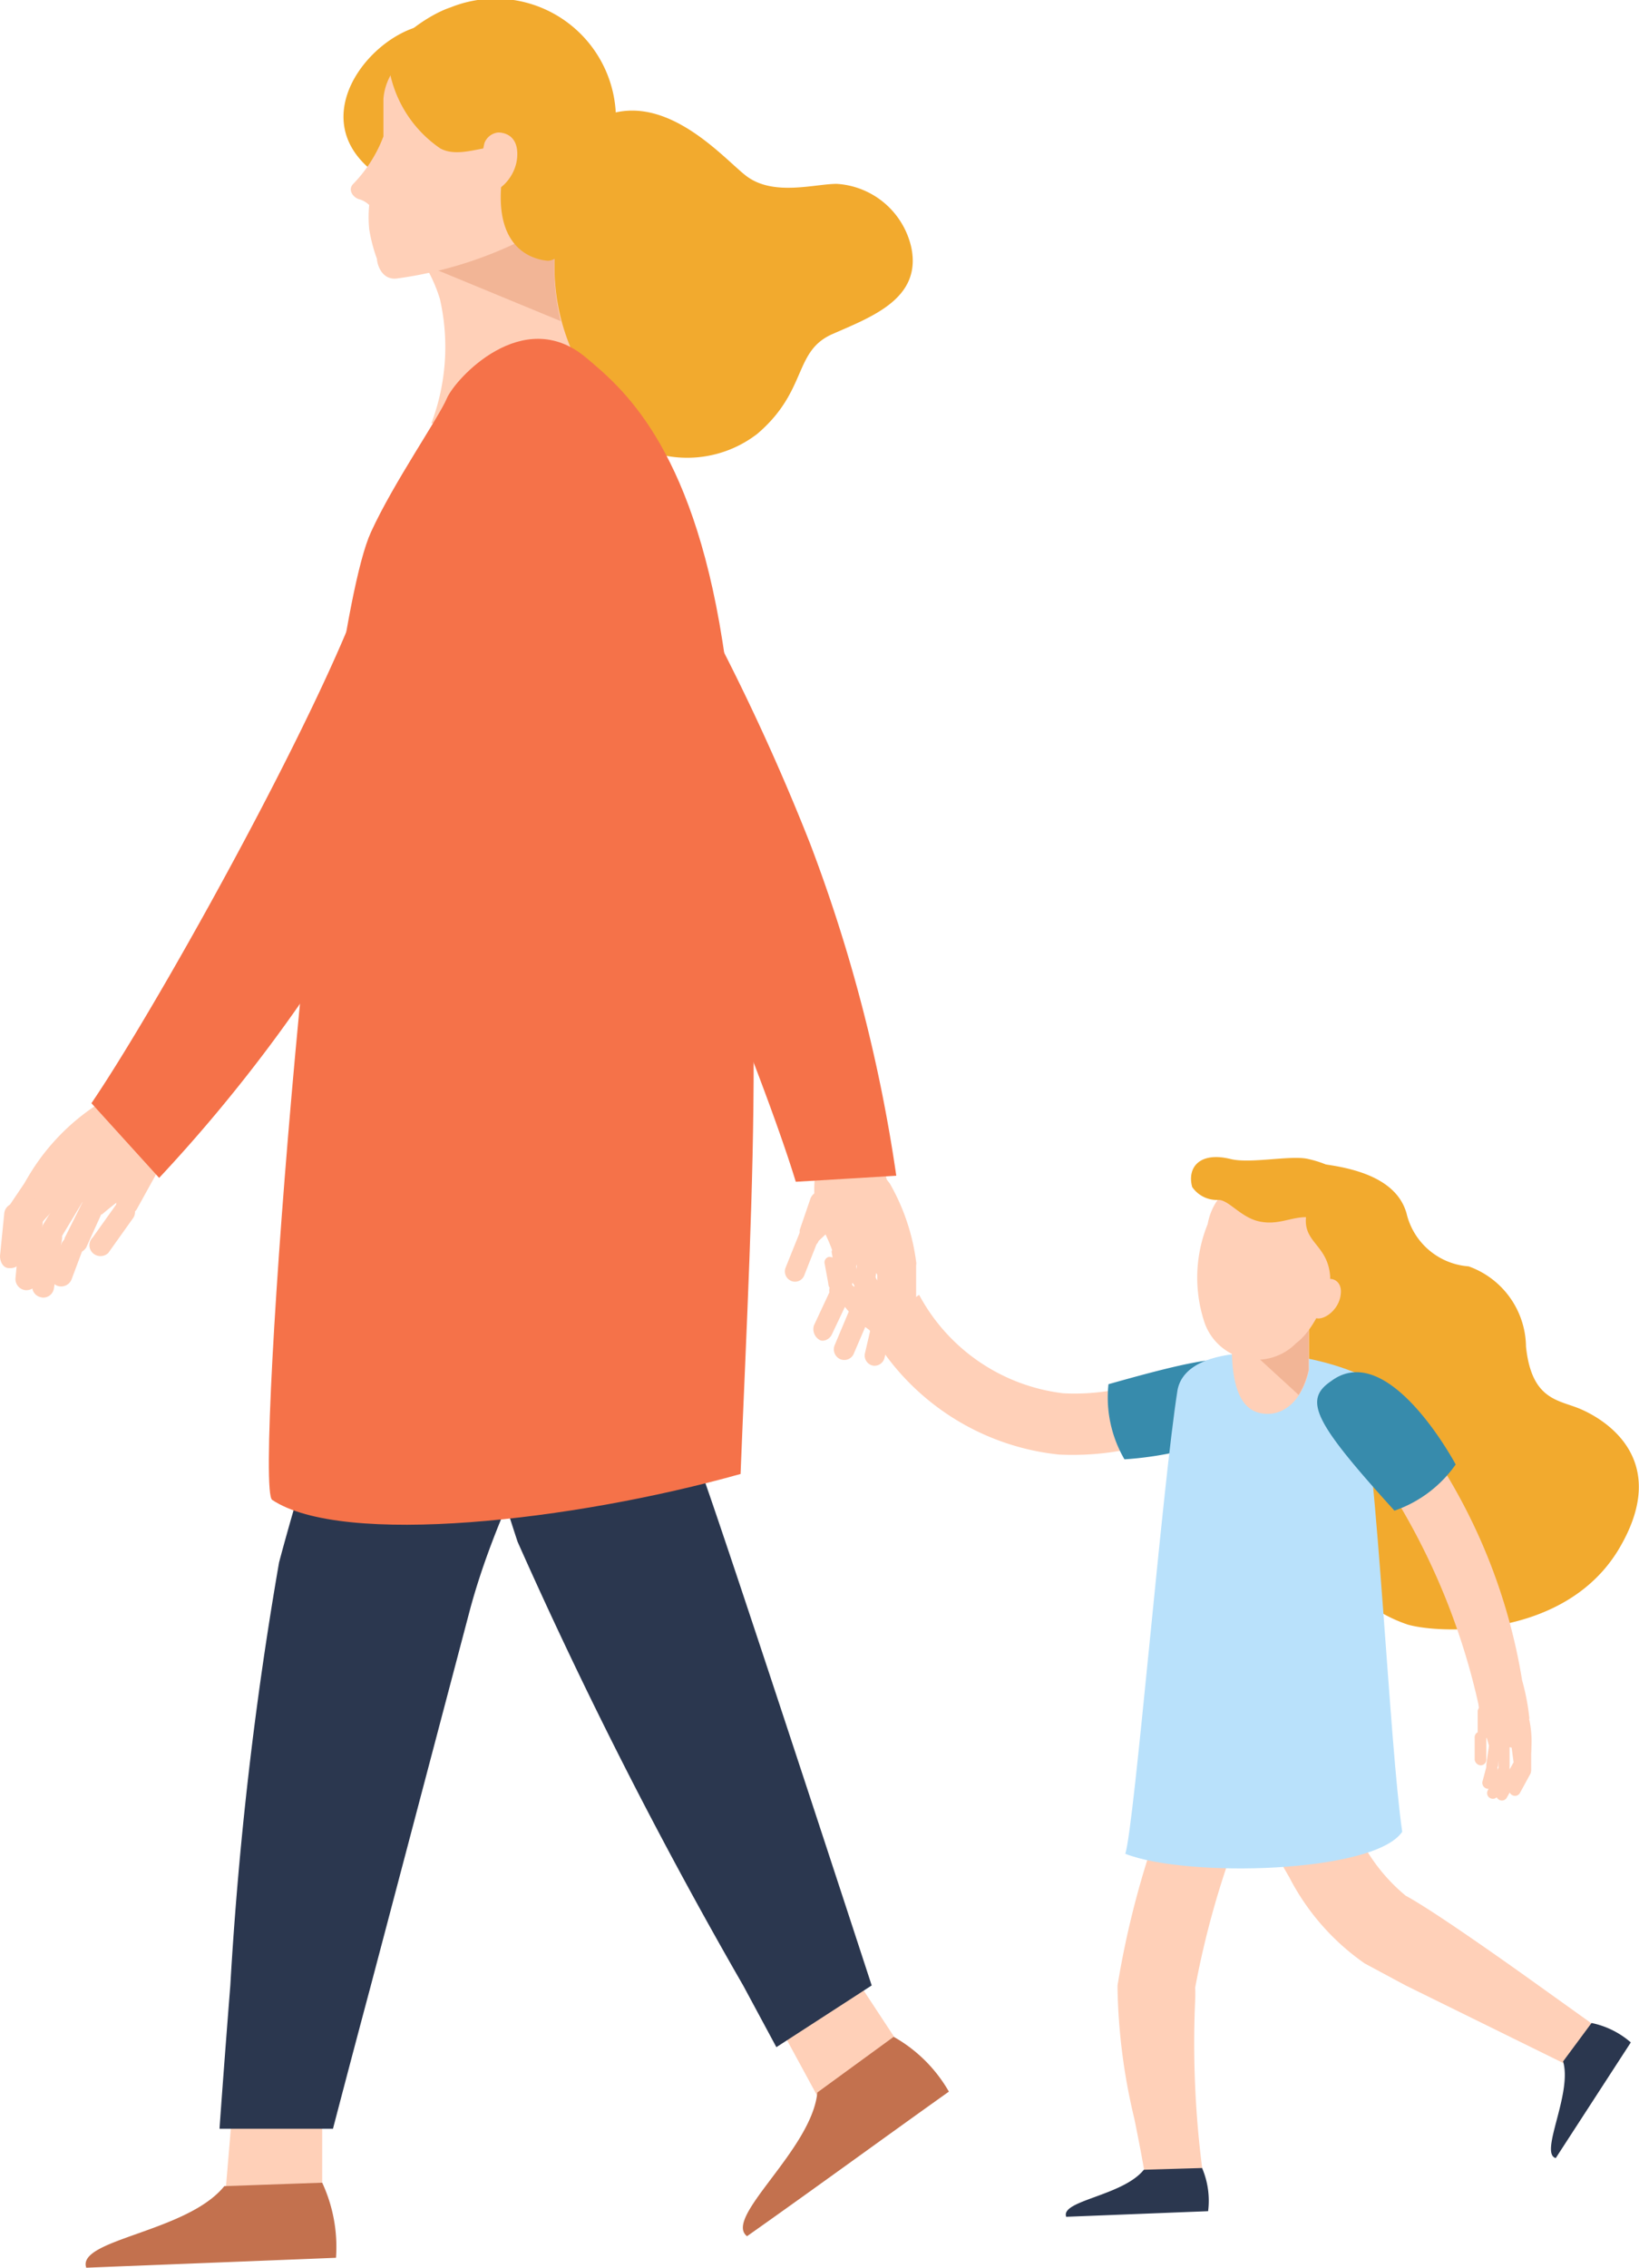 <svg xmlns="http://www.w3.org/2000/svg" viewBox="0 0 38 52.54"><defs><style>.cls-1{fill:#ffd0b8;}.cls-1,.cls-2,.cls-3,.cls-4,.cls-5,.cls-6,.cls-7,.cls-8{fill-rule:evenodd;}.cls-2{fill:#c3714e;}.cls-3{fill:#2b374f;}.cls-4{fill:#f57249;}.cls-5{fill:#f2aa2e;}.cls-6{fill:#f2b596;}.cls-7{fill:#378bac;}.cls-8{fill:#b9e1fb;}</style></defs><title>アセット 6</title><g id="レイヤー_2" data-name="レイヤー 2"><g id="レイヤー_1-2" data-name="レイヤー 1"><polygon class="cls-1" points="20.73 47.19 19.94 45.99 17.7 45.99 17.59 46.06 18.96 48.58 20.73 47.19"/><path class="cls-2" d="M20.72,47.19A3.4,3.4,0,0,1,22,48.46c-1.63,1.16-3.05,2.2-4.68,3.35-.56-.43,1.5-2,1.63-3.33Z"/><polygon class="cls-1" points="7.47 50.57 7.47 47.89 5.47 47.91 5.23 50.77 7.47 50.57"/><path class="cls-2" d="M7.47,50.57a3.53,3.53,0,0,1,.32,1.74L2,52.54c-.23-.66,2.34-.82,3.2-1.89Z"/><path class="cls-1" d="M32.59,46l3.78,1.86.6-.93L35.67,46c-1.06-.76-2.49-1.76-3.08-2.08a4.15,4.15,0,0,1-1.09-1.39c-.45-.76-1-1.49-1.31-2.12l-1.52.69c.31.68.75,1.59,1.22,2.39a5.5,5.5,0,0,0,1.75,2Z"/><path class="cls-1" d="M25.91,46v.09a13.89,13.89,0,0,0,.39,3c.12.59.23,1.17.31,1.69l1.31-.2a22.68,22.68,0,0,1-.21-4.25,2.7,2.7,0,0,0,0-.28,20.83,20.83,0,0,1,1-3.56l.27-.77-1.73-.52c-.09.26-.17.49-.25.74A20.91,20.91,0,0,0,25.91,46Z"/><path class="cls-3" d="M27.87,50.23a1.93,1.93,0,0,1,.14,1l-3.29.13c-.14-.38,1.31-.48,1.8-1.09Z"/><path class="cls-3" d="M36.9,46.87a2,2,0,0,1,.91.45L36.07,50c-.39-.11.39-1.49.17-2.24Z"/><path class="cls-1" d="M1.18,29.47l.24-.64a.24.24,0,0,1,.32-.15h0A.26.26,0,0,1,1.9,29l-.24.64a.26.26,0,0,1-.33.15h0A.26.26,0,0,1,1.18,29.47Z"/><path class="cls-1" d="M.75,29.77l.18-1.16a.26.26,0,0,1,.51.08l-.19,1.16a.25.25,0,0,1-.29.21H1A.25.25,0,0,1,.75,29.77Z"/><path class="cls-1" d="M.36,29.6.5,28.15a.26.26,0,0,1,.29-.22h0a.25.25,0,0,1,.21.29L.87,29.67a.26.26,0,0,1-.29.22h0A.26.26,0,0,1,.36,29.6Z"/><path class="cls-1" d="M0,29.1l.1-1a.26.26,0,0,1,.29-.22h0a.24.24,0,0,1,.22.28l-.1,1a.27.27,0,0,1-.29.22h0C.08,29.39,0,29.24,0,29.1Z"/><path class="cls-1" d="M.17,28l.54-.8a.24.24,0,0,1,.35-.06h0a.25.25,0,0,1,.06.35l-.53.81a.29.29,0,0,1-.36.06h0A.25.25,0,0,1,.17,28Z"/><path class="cls-1" d="M.51,28.16l.75-.92a.25.25,0,0,1,.36,0h0a.25.25,0,0,1,0,.36l-.68.76C.74,28.59.27,28.45.51,28.16Z"/><path class="cls-1" d="M1,28.37l.5-.82a.26.26,0,0,1,.35-.08h0a.26.26,0,0,1,.08.35l-.5.83C1.31,28.9.84,28.69,1,28.37Z"/><path class="cls-1" d="M1.51,28.66l.43-.86a.27.27,0,0,1,.35-.11h0a.26.26,0,0,1,.1.35L2,28.9a.27.27,0,0,1-.34.11h0A.25.25,0,0,1,1.51,28.66Z"/><path class="cls-1" d="M.57,27.41a5.07,5.07,0,0,1,1.61-1.77c.74-.34,2.05.13,1.85.66a2.71,2.71,0,0,1-.73,1.13,10.09,10.09,0,0,0-.94.71A4,4,0,0,0,.57,27.41Z"/><path class="cls-1" d="M3.08,28.23l-.57.8a.26.26,0,0,1-.36,0h0a.25.25,0,0,1,0-.36l.57-.8A.26.26,0,0,1,3,27.87H3A.24.24,0,0,1,3.08,28.23Z"/><path class="cls-1" d="M3.65,27.15,3.18,28a.25.25,0,0,1-.35.1h0a.25.25,0,0,1-.1-.35l0-1c0-.15.65.09.79.07h0A.24.24,0,0,1,3.65,27.15Z"/><path class="cls-4" d="M8.46,20.91a36.23,36.23,0,0,1-4.77,6.38L2.12,25.56C3.86,23,8.37,14.82,8.71,12.62a3,3,0,0,1,1.18-1.86c1-.81,3.06-.2,2.13,2.59A52.3,52.3,0,0,1,8.46,20.91Z"/><path class="cls-3" d="M8.52,24.52c1.31,3.28,2.33,7.72,3.48,11.2A110.57,110.57,0,0,0,17.23,46L18,47.43,20.21,46l0,0S17,36.17,16.28,34.15c-1.21-3.63-.87-7.77-2.49-11.83Z"/><path class="cls-5" d="M11.17,8.22c.13.83-.07,1.92,1.14,2.52.93.46,1.82-.48,2.55-.36a2.66,2.66,0,0,0,2.7-.33c1.17-1,.83-1.91,1.74-2.31s2.07-.82,1.83-2A1.89,1.89,0,0,0,19.4,4.26c-.51,0-1.45.29-2.08-.17s-2.67-3-4.56-.31A14,14,0,0,0,11.17,8.22Z"/><path class="cls-5" d="M10.29.58C9,.32,6.77,2.64,8.75,4.05c.39.18,1.12.42,1.14.31A7.3,7.3,0,0,0,10,1.62C9.88,1.38,10.44.93,10.29.58Z"/><path class="cls-3" d="M9.7,24.93C9,28.39,7.41,32.66,6.47,36.2A86.18,86.18,0,0,0,5.34,46c-.15,1.9-.25,3.3-.25,3.32l2.63,0s.37-1.42.87-3.29l2.31-8.75c1-3.7,3.54-7,4.42-11.26Z"/><path class="cls-1" d="M13.05,4.82a4.88,4.88,0,0,0,.47,3.82A6.13,6.13,0,0,1,10,9.81a5,5,0,0,0,.2-2.88,3.5,3.5,0,0,0-.86-1.44C9.08,5.31,13.05,4.82,13.05,4.82Z"/><path class="cls-4" d="M13.58,8.28c.81.68,2.45,2,3.17,6.58,1.09,6.91.7,12.32.42,19.29-3.88,1.09-9.23,1.69-10.86.6C5.87,34.46,7.42,14.9,8.6,12.33c.52-1.14,1.57-2.65,1.76-3.1S12.12,7.06,13.58,8.28Z"/><path class="cls-6" d="M9.52,5.39l.09.32a2.69,2.69,0,0,1,.29.45L13,7.44A5.11,5.11,0,0,1,13,5V4.83C12.54,4.89,10.14,5.19,9.52,5.39Z"/><path class="cls-1" d="M12,.39c-.65-.08-3,.47-3.11,1.9,0,.44,0,.7,0,.87a3.2,3.2,0,0,1-.69,1.09c-.16.15,0,.34.14.37a.55.55,0,0,1,.22.13,2.87,2.87,0,0,0,0,.56A3.74,3.74,0,0,0,8.74,6c0,.1.1.51.48.45a9.37,9.37,0,0,0,4.09-1.6C14.2,4.13,14.81.71,12,.39Z"/><path class="cls-1" d="M20.46,26.81c0,.23.08.42.1.52l.07.09a4.91,4.91,0,0,1,.61,1.81.19.19,0,0,1,0,.08l0,.88a.5.5,0,0,1,0,.12l-.07.81c0,.13-.13.25-.25.22h0a.25.25,0,0,1-.22-.25l.07-.79,0,.07-.26,1.08a.24.24,0,0,1-.27.19h0a.24.24,0,0,1-.19-.27l.29-1.25,0-.77a.29.29,0,0,1,0-.09h0l-.11.91a.19.19,0,0,1,0,.08.3.3,0,0,1,0,.1l-.43,1a.24.24,0,0,1-.32.14h0a.25.25,0,0,1-.13-.32l.42-1a.17.17,0,0,1,0-.07l.11-.88h0l-.17.73a.61.61,0,0,1-.05.12s0,0,0,.06l-.37.78c-.05.12-.21.2-.31.12h0a.29.29,0,0,1-.11-.32l.36-.77a.19.19,0,0,1,0-.08l.15-.64a4.45,4.45,0,0,0-.24-.62l-.16.15a.22.22,0,0,1-.05.08l-.28.71a.23.23,0,0,1-.3.14h0a.24.24,0,0,1-.14-.3l.33-.82,0-.06.25-.73a.27.27,0,0,1,.09-.12,2.72,2.72,0,0,1,.05-.62.3.3,0,0,1,0-.1.74.74,0,0,0,0-.14Zm.37,3.36h0a0,0,0,0,0,0,0v0Zm0-.11,0-.46,0,.43A0,0,0,0,0,20.84,30.06Z"/><path class="cls-4" d="M18.78,19.54a36.22,36.22,0,0,1,2,7.7l-2.33.14c-.89-2.93-4.46-11.6-6-13.24a3.05,3.05,0,0,1-.71-2.09c0-1.29,1.76-2.5,3.35,0A51,51,0,0,1,18.78,19.54Z"/><path class="cls-5" d="M14.27,3A2.79,2.79,0,0,0,10.45.17C9.9.35,9,1,9,1.44a2.81,2.81,0,0,0,1.21,2c.63.34,1.64-.5,1.47.42-.31,1.7.47,2.12,1,2.18S14.15,4.15,14.27,3Z"/><path class="cls-1" d="M11.23,3.32a.38.38,0,0,1,.32-.25c.17,0,.48.09.44.58s-.48.87-.73.8S11.2,3.45,11.23,3.32Z"/><path class="cls-1" d="M19.71,29l.15.31a.13.13,0,0,0,.17.07h0a.13.13,0,0,0,.06-.18l-.15-.32a.13.13,0,0,0-.17-.06h0A.13.13,0,0,0,19.71,29Z"/><path class="cls-1" d="M19.47,28.9l.15.59a.13.13,0,1,0,.25-.06l-.14-.59a.14.14,0,0,0-.16-.1h0A.13.13,0,0,0,19.47,28.9Z"/><path class="cls-1" d="M19.28,29l.13.74a.14.14,0,0,0,.16.1h0a.13.13,0,0,0,.1-.16L19.54,29a.13.13,0,0,0-.16-.1h0A.13.13,0,0,0,19.28,29Z"/><path class="cls-1" d="M19.12,29.28l.09.49a.13.13,0,0,0,.16.1h0a.14.14,0,0,0,.1-.16l-.1-.49c0-.07-.08-.1-.15-.1h0A.13.13,0,0,0,19.12,29.28Z"/><path class="cls-1" d="M19.25,29.85l.32.39a.13.13,0,0,0,.18,0h0a.14.14,0,0,0,0-.19l-.31-.39a.15.15,0,0,0-.19,0h0A.13.13,0,0,0,19.25,29.85Z"/><path class="cls-1" d="M19.42,29.74l.43.44a.12.12,0,0,0,.18,0h0A.12.12,0,0,0,20,30l-.38-.36C19.52,29.51,19.29,29.6,19.42,29.74Z"/><path class="cls-1" d="M19.68,29.61l.3.4a.12.12,0,0,0,.18,0h0a.12.12,0,0,0,0-.18l-.29-.4A.13.13,0,1,0,19.68,29.61Z"/><path class="cls-1" d="M19.91,29.44l.26.42a.13.13,0,0,0,.18,0h0a.12.12,0,0,0,0-.18l-.26-.43a.15.15,0,0,0-.18,0h0A.13.13,0,0,0,19.91,29.44Z"/><path class="cls-1" d="M19.48,30.13a2.67,2.67,0,0,0,.91.83c.4.15,1.05-.15.92-.42a1.45,1.45,0,0,0-.42-.55,4.1,4.1,0,0,1-.52-.32A2.09,2.09,0,0,1,19.48,30.13Z"/><path class="cls-1" d="M20.74,29.59l-.33-.39a.14.14,0,0,0-.19,0h0a.14.14,0,0,0,0,.19l.33.39a.15.15,0,0,0,.19,0h0A.13.13,0,0,0,20.74,29.59Z"/><path class="cls-1" d="M21.08,30.12l-.28-.42a.14.14,0,0,0-.19,0h0a.14.14,0,0,0,0,.19l.06.53c0,.07.33-.08.4-.07h0A.13.13,0,0,0,21.08,30.12Z"/><path class="cls-1" d="M27.6,33.1a6.44,6.44,0,0,1-3.05.6,5.72,5.72,0,0,1-4.4-2.9L21.31,30a4.38,4.38,0,0,0,3.34,2.28A5.08,5.08,0,0,0,27,31.84Z"/><path class="cls-5" d="M29.3,26.9c1.32,0,3,.12,3.31,1.21a1.6,1.6,0,0,0,1.44,1.23,2,2,0,0,1,1.33,1.86c.13,1.24.75,1.23,1.25,1.44s2.15,1.12.92,3.22-4.14,2-4.91,1.78c-3.22-1.08-3-6.27-4.5-9.41Z"/><path class="cls-7" d="M29.07,32.07c-.12-.78-.68-.76-3.37,0a2.85,2.85,0,0,0,.37,1.74S29.32,33.66,29.07,32.07Z"/><path class="cls-8" d="M32.51,42.44c-.3-2.07-.56-8.31-1-10.6-1.49-.65-4-.78-4.21.37-.35,2.2-1,10.1-1.21,10.74C27.51,43.51,31.86,43.4,32.51,42.44Z"/><path class="cls-1" d="M28.61,29.69l1.74.47s0,.09,0,.13l0,1.45c-.15.7-.6,1.11-1.13,1s-.65-.79-.66-1.45l0-1.45Z"/><path class="cls-6" d="M28.56,30.9l1.55,1.42a1.9,1.9,0,0,0,.23-.58l0-1.45s0-.09,0-.13l-.15,0-1.63.21Z"/><path class="cls-1" d="M29.84,27.29A1.39,1.39,0,0,0,28,28.36a3.29,3.29,0,0,0-.09,2.23,1.28,1.28,0,0,0,2.14.53c.23-.17.63-.61,1-2A1.38,1.38,0,0,0,29.84,27.29Z"/><path class="cls-5" d="M30.28,28.2c-.06.6.51.64.56,1.38,0,.39-.08.42-.37.87.41-.1.87.05,1.18-.51.51-.93.26-2-.19-2,0-.58-.45-.94-1.14-1.09-.4-.09-1.35.12-1.8,0-.71-.17-1,.2-.88.65a.69.69,0,0,0,.61.3c.24,0,.52.41.95.5S29.92,28.2,30.28,28.2Z"/><path class="cls-1" d="M30.6,29.76a.27.27,0,0,1,.24-.13c.12,0,.31.11.23.44s-.42.54-.58.46S30.56,29.85,30.6,29.76Z"/><path class="cls-1" d="M30.93,33.06a6.91,6.91,0,0,1,1.13,1.19,15.76,15.76,0,0,1,2.27,5.48l1.13.09a5.38,5.38,0,0,0-.17-.89,13.38,13.38,0,0,0-2.18-5.43,8,8,0,0,0-1.27-1.35Z"/><path class="cls-1" d="M34.63,41.35l.09-.34a.14.14,0,0,0-.1-.16h0a.13.13,0,0,0-.16.09l-.09.34a.14.14,0,0,0,.1.16h0A.13.13,0,0,0,34.63,41.35Z"/><path class="cls-1" d="M34.73,41.6l.26-.55c.07-.15-.17-.27-.24-.11l-.26.55a.13.13,0,0,0,.06.17h0A.13.13,0,0,0,34.73,41.6Z"/><path class="cls-1" d="M34.94,41.64l.37-.65a.14.14,0,0,0-.06-.18h0a.13.13,0,0,0-.18.06l-.37.66a.13.13,0,0,0,.06.17h0A.13.13,0,0,0,34.94,41.64Z"/><path class="cls-1" d="M35.24,41.54l.24-.44a.13.13,0,0,0-.06-.18h0a.14.14,0,0,0-.18.06l-.23.44a.12.12,0,0,0,.05.17h0A.13.13,0,0,0,35.24,41.54Z"/><path class="cls-1" d="M35.5,41v-.5a.13.13,0,0,0-.14-.13h0a.13.13,0,0,0-.13.13V41a.15.15,0,0,0,.14.13h0A.13.13,0,0,0,35.5,41Z"/><path class="cls-1" d="M35.3,41l0-.61a.13.13,0,0,0-.15-.11h0a.15.15,0,0,0-.11.16l.07.52C35.07,41.1,35.31,41.18,35.3,41Z"/><path class="cls-1" d="M35,40.92l0-.49a.13.13,0,0,0-.13-.14h0a.13.13,0,0,0-.13.13l0,.5A.13.13,0,1,0,35,40.92Z"/><path class="cls-1" d="M34.73,40.91l.07-.49a.14.14,0,0,0-.12-.15h0a.13.13,0,0,0-.15.12l-.07.49c0,.07,0,.12.12.14h0A.13.13,0,0,0,34.73,40.91Z"/><path class="cls-1" d="M35.49,40.65a2.43,2.43,0,0,0-.16-1.22c-.21-.36-.91-.55-1-.27a1.4,1.4,0,0,0,0,.7,5.66,5.66,0,0,1,.19.58A2,2,0,0,1,35.49,40.65Z"/><path class="cls-1" d="M34.19,40.26v.51a.15.15,0,0,0,.14.13h0a.13.13,0,0,0,.13-.14v-.51a.14.14,0,0,0-.14-.13h0A.13.13,0,0,0,34.19,40.26Z"/><path class="cls-1" d="M34.26,39.64l0,.5a.14.14,0,0,0,.12.15h0a.13.13,0,0,0,.14-.12l.29-.45c.05-.06-.3-.15-.35-.2h0C34.34,39.5,34.27,39.57,34.26,39.64Z"/><path class="cls-7" d="M30.86,32c-.65.44-.39.95,1.47,3a2.88,2.88,0,0,0,1.42-1.07S32.19,31,30.86,32Z"/></g></g></svg>
